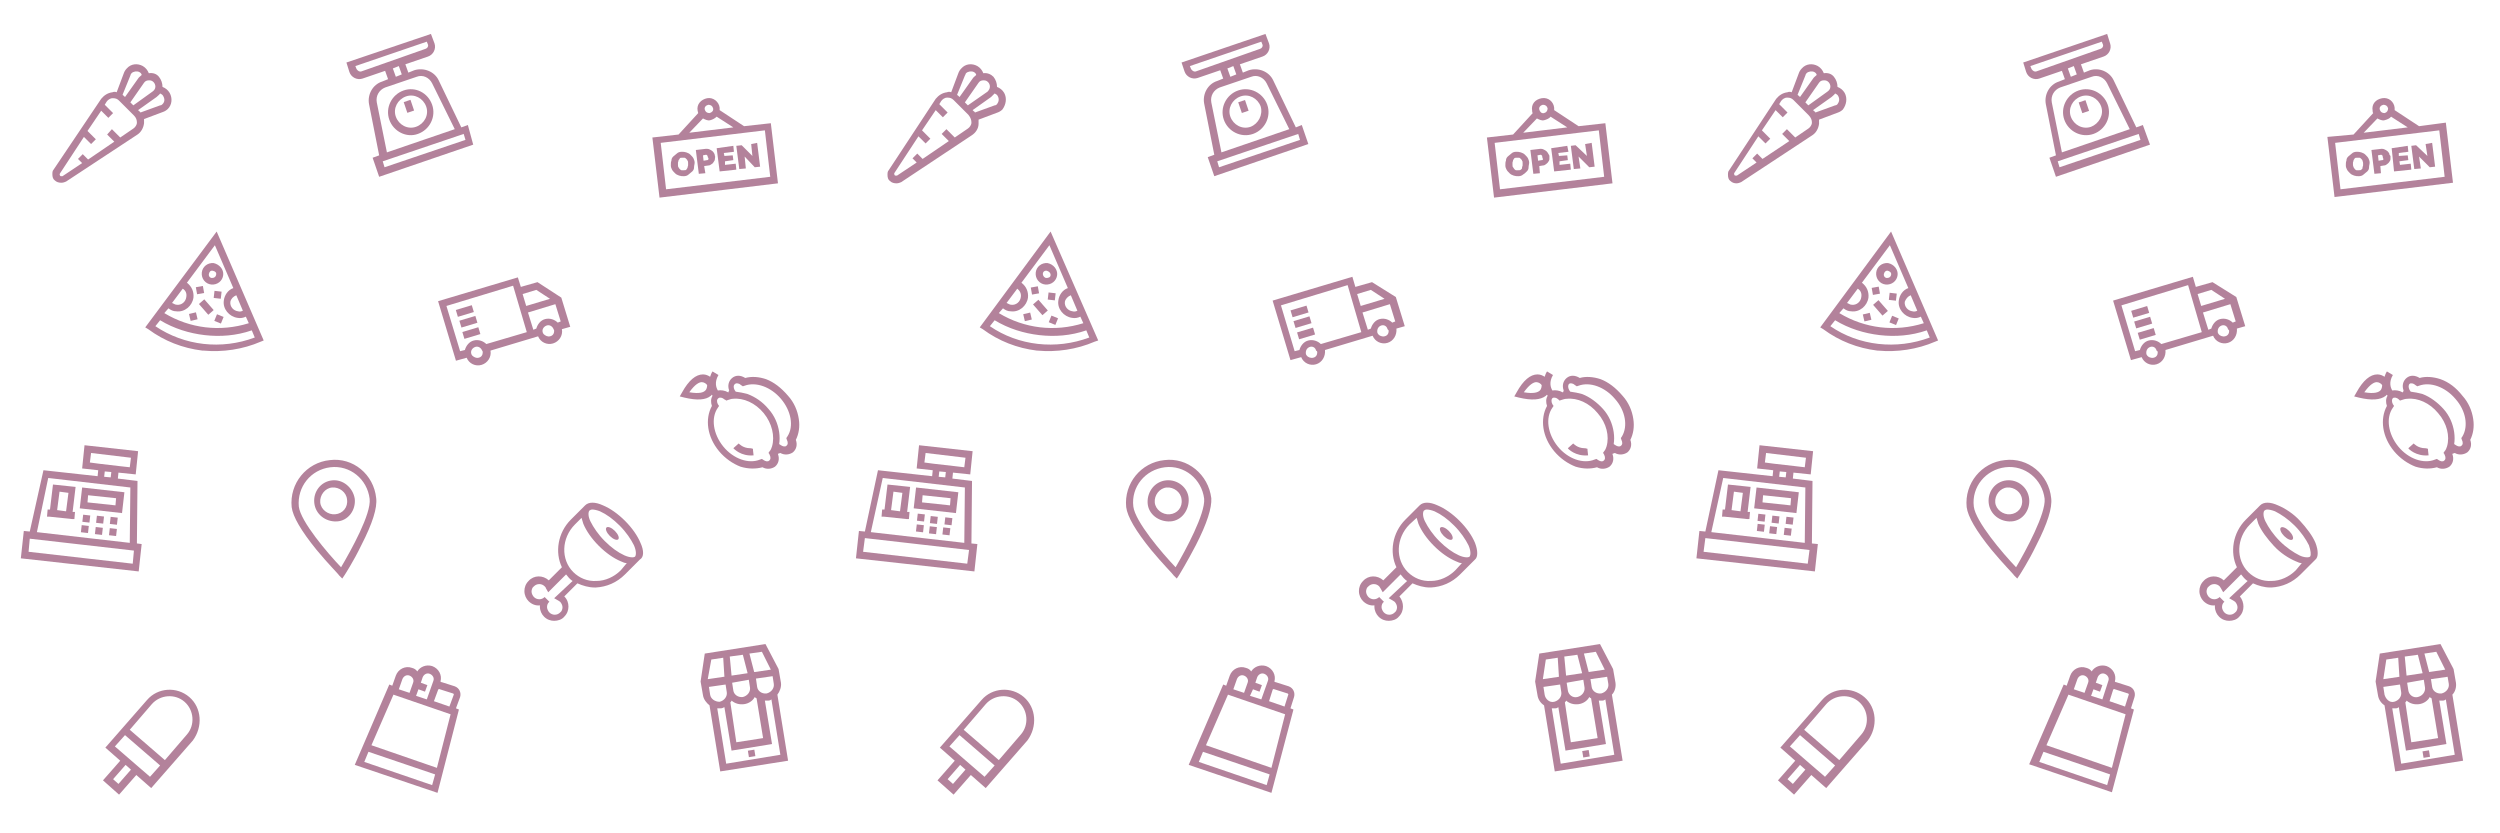 <?xml version="1.0" encoding="utf-8"?>
<!-- Generator: Adobe Illustrator 26.0.1, SVG Export Plug-In . SVG Version: 6.00 Build 0)  -->
<svg version="1.1" id="Layer_1" xmlns="http://www.w3.org/2000/svg" xmlns:xlink="http://www.w3.org/1999/xlink" x="0px" y="0px"
	 viewBox="0 0 420 140" style="enable-background:new 0 0 420 140;" xml:space="preserve">
<style type="text/css">
	.st0{fill:#B3829B;}
</style>
<g>
	<g>
		<path class="st0" d="M168.7,15.6c-0.3-0.5-0.7-0.8-1.2-1c0-0.6-0.2-1.2-0.6-1.7c-0.4-0.4-1-0.7-1.7-0.6c-0.2-0.5-0.5-0.9-1-1.2
			c-0.9-0.5-2-0.4-2.7,0.4c-0.2,0.2-0.4,0.5-0.5,0.8l-1.2,3.2c-0.2-0.1-0.5-0.1-0.7,0c-0.8,0.1-1.4,0.5-1.9,1.1l-7.9,12
			c-0.2,0.2-0.2,0.5-0.2,0.8c0,0.4,0.1,0.8,0.4,1c0.3,0.3,0.7,0.4,1.1,0.4c0.3,0,0.6-0.1,0.8-0.2l11.9-7.9c0.6-0.4,1.1-1.1,1.1-1.9
			c0-0.2,0-0.5,0-0.7l3.2-1.2c0.3-0.1,0.6-0.3,0.8-0.5C169,17.6,169.2,16.5,168.7,15.6z M162.1,12.7c0.1-0.1,0.1-0.3,0.2-0.4
			c0.3-0.3,0.9-0.4,1.3-0.2c0.2,0.1,0.4,0.3,0.4,0.5c-0.2,0.2-0.5,0.4-0.6,0.6l-2.2,3.1l-0.2-0.2c-0.1-0.1-0.2-0.1-0.2-0.2
			L162.1,12.7z M163.2,20.6c0,0.4-0.3,0.8-0.6,1l-2.2,1.5l-1.4-1.4l-0.8,0.8l1.2,1.2l-4.4,3l-0.9-0.9l-0.8,0.8l0.7,0.7l-3.3,2.2
			c-0.1,0-0.1,0-0.2,0c-0.1,0-0.2,0-0.2-0.1c-0.1-0.1-0.1-0.3,0-0.4l4-6.1l0,0l1.2,1.2l0.8-0.8l-1.4-1.4l0,0l2.3-3.4l1.2,1.2
			l0.8-0.8l-1.4-1.4l0.3-0.5c0.2-0.3,0.6-0.6,1-0.6c0.1,0,0.1,0,0.1,0c0.4,0,0.7,0.1,1,0.4l2.5,2.5
			C163.1,19.8,163.2,20.2,163.2,20.6z M162.6,17.7l-0.5-0.5l2.3-3.3c0.2-0.3,0.5-0.4,0.8-0.4h0.1c0.3,0,0.5,0.1,0.7,0.3
			s0.3,0.5,0.3,0.7v0.1c0,0.3-0.2,0.6-0.4,0.8L162.6,17.7z M167.5,17.5c-0.1,0.1-0.2,0.2-0.4,0.2l-3.3,1.2c-0.1-0.1-0.1-0.2-0.2-0.2
			l-0.2-0.2l3.1-2.2c0.2-0.2,0.4-0.4,0.6-0.6c0.2,0.1,0.4,0.2,0.5,0.4C167.9,16.6,167.8,17.1,167.5,17.5z"/>
	</g>
</g>
<g>
	<g>
		<g>
			<path class="st0" d="M195.6,77.3c-3.9,0.4-6.8,3.9-6.4,7.9c0.2,1.6,1.6,4,4.2,7.2c1.9,2.3,3.8,4.2,3.8,4.3l0.5,0.5l0.4-0.6
				c0,0,1.4-2.3,2.8-5c1.9-3.7,2.7-6.3,2.6-7.9C203,79.7,199.5,76.8,195.6,77.3z M197.5,95.3c-2.3-2.4-6.8-7.7-7.1-10.2
				c-0.4-3.3,2-6.2,5.3-6.6s6.2,2,6.6,5.3C202.5,86.3,199.2,92.4,197.5,95.3z"/>
		</g>
	</g>
	<g>
		<g>
			<path class="st0" d="M195.9,80.7c-1.9,0.2-3.2,1.9-3.1,3.8s1.9,3.2,3.8,3.1s3.2-1.9,3.1-3.8S197.8,80.5,195.9,80.7z M196.5,86.4
				c-1.2,0.1-2.4-0.8-2.5-2s0.8-2.4,2-2.5s2.4,0.8,2.5,2C198.7,85.2,197.8,86.3,196.5,86.4z"/>
		</g>
	</g>
</g>
<g>
	<g>
		<g>
			<path class="st0" d="M230.5,47.4l-2.8,0.8l-0.5-1.7l-13.4,4l3,10l1.8-0.5c0.4,1,1.5,1.5,2.5,1.2s1.6-1.3,1.5-2.4l8-2.4
				c0.4,1,1.5,1.5,2.5,1.2s1.6-1.3,1.5-2.4l1.4-0.4l-1.5-4.9L230.5,47.4z M228,49.4l2.3-0.7l2.3,1.5l-4,1.2L228,49.4z M221.3,59.2
				c0,0.4-0.2,0.8-0.7,0.9c-0.4,0.1-0.9-0.1-1.1-0.4c0-0.1-0.1-0.1-0.1-0.2c-0.1-0.5,0.1-1,0.6-1.2s1,0.1,1.1,0.6
				C221.3,59,221.3,59.1,221.3,59.2z M228.7,55.8l-6.8,2c-0.5-0.5-1.3-0.8-2.1-0.6s-1.3,0.9-1.5,1.6l-0.8,0.2l-2.3-7.7l11.2-3.4
				L228.7,55.8z M233.3,55.6c0,0.4-0.2,0.8-0.7,0.9c-0.4,0.1-0.9-0.1-1.1-0.4c0-0.1-0.1-0.1-0.1-0.2c-0.1-0.5,0.1-1,0.6-1.2
				s1,0.1,1.1,0.6C233.3,55.5,233.3,55.5,233.3,55.6z M234.4,54l-0.5,0.2c-0.5-0.5-1.3-0.8-2.1-0.6s-1.3,0.9-1.5,1.6l-0.5,0.2
				l-0.9-2.9l4.6-1.4L234.4,54z"/>
		</g>
	</g>
	<g>
		<g>
			
				<rect x="216.9" y="51.6" transform="matrix(0.958 -0.287 0.287 0.958 -5.791 64.965)" class="st0" width="2.8" height="1.2"/>
		</g>
	</g>
	<g>
		<g>
			
				<rect x="217.4" y="53.4" transform="matrix(0.958 -0.287 0.287 0.958 -6.288 65.185)" class="st0" width="2.8" height="1.2"/>
		</g>
	</g>
	<g>
		<g>
			
				<rect x="218" y="55.3" transform="matrix(0.958 -0.287 0.287 0.958 -6.808 65.437)" class="st0" width="2.8" height="1.2"/>
		</g>
	</g>
</g>
<g>
	<g>
		<g>
			<path class="st0" d="M163.2,91.3l0.1-10.5l-3.3-0.4l0.1-1l2.9,0.3l0.4-3.9l-9-1l-0.4,3.9l2.7,0.3l-0.1,1l-9.1-1l-2.2,10.3l-1-0.1
				l-0.5,4.6l19.9,2.2l0.5-4.6L163.2,91.3z M156.8,77.9l-1.5-0.2l0.2-1.6l6.7,0.8l-0.2,1.6l-1.7-0.2L156.8,77.9z M158.9,79.3
				l-0.1,0.9l-1.1-0.1l0.1-0.9L158.9,79.3z M148.3,80.3l13.8,1.6l-0.1,9.3l-15.7-1.8L148.3,80.3z M162.5,94.7l-17.5-2l0.3-2.3
				l17.5,2L162.5,94.7z"/>
		</g>
	</g>
	<g>
		<g>
			<path class="st0" d="M153.9,81.9l-0.4,3.5l7.1,0.8l0.4-3.5L153.9,81.9L153.9,81.9z M159.6,84.9l-4.7-0.5l0.1-1.2l4.7,0.5
				L159.6,84.9z"/>
		</g>
	</g>
	<g>
		<g>
			
				<rect x="154.1" y="86.4" transform="matrix(0.113 -0.994 0.994 0.113 50.753 230.892)" class="st0" width="1.2" height="1.2"/>
		</g>
	</g>
	<g>
		<g>
			
				<rect x="156.2" y="86.8" transform="matrix(0.113 -0.994 0.994 0.113 52.294 233.34)" class="st0" width="1.2" height="1.2"/>
		</g>
	</g>
	<g>
		<g>
			<rect x="158.6" y="87" transform="matrix(0.113 -0.994 0.994 0.113 54.27 235.922)" class="st0" width="1.2" height="1.2"/>
		</g>
	</g>
	<g>
		<g>
			
				<rect x="153.9" y="88.2" transform="matrix(0.113 -0.994 0.994 0.113 48.819 232.3)" class="st0" width="1.2" height="1.2"/>
		</g>
	</g>
	<g>
		<g>
			
				<rect x="156" y="88.5" transform="matrix(0.113 -0.994 0.994 0.113 50.469 234.672)" class="st0" width="1.2" height="1.2"/>
		</g>
	</g>
	<g>
		<g>
			
				<rect x="158.4" y="88.7" transform="matrix(0.113 -0.994 0.994 0.113 52.26 237.222)" class="st0" width="1.2" height="1.2"/>
		</g>
	</g>
	<g>
		<g>
			<path class="st0" d="M152.4,86l0.5-4.2l-3.8-0.4l-0.5,4.2h-0.4l-0.1,1.2h0.4l3.8,0.4h0.4l0.1-1.2H152.4z M151.2,85.9l-1.5-0.2
				l0.4-3.1l1.5,0.2L151.2,85.9z"/>
		</g>
	</g>
</g>
<g>
	<g>
		<g>
			<path class="st0" d="M268.9,63.7c-1.2-0.4-2.5-0.5-3.5-0.2c-0.8-0.5-1.6-0.5-2.2,0s-0.8,1.3-0.5,2.1c0,0.1-0.1,0.2-0.1,0.3h-0.1
				c-0.5-0.3-1.2-0.4-1.7-0.3c-0.3-0.5-0.6-1.4,0.1-2.6l-0.5-0.3l-0.5-0.3c-0.2,0.3-0.3,0.6-0.4,0.9l0,0c-0.3-0.2-0.7-0.4-1.2-0.4
				c-1.2,0-2.4,1-3.5,3l-0.4,0.7l0.8,0.2c2.1,0.5,3.6,0.4,4.5-0.3l0.1-0.1l0.1-0.1l0,0c0,0.1,0.1,0.1,0.1,0.2l0,0
				c-0.3,0.5-0.3,1.1-0.1,1.7c-1.2,2.2-0.8,5.2,1.2,7.6c1,1.2,2.3,2.1,3.6,2.6c1.3,0.4,2.5,0.4,3.6,0.1c0.7,0.4,1.5,0.3,2.1-0.1
				c0.6-0.5,0.8-1.3,0.5-2.1c0,0,0-0.1,0.1-0.1s0.2-0.1,0.3-0.1c0.7,0.4,1.5,0.3,2.1-0.1c0.6-0.5,0.8-1.3,0.5-2.1
				c0.5-1,0.7-2.2,0.5-3.5c-0.2-1.4-0.8-2.8-1.8-3.9C271.4,65.1,270.2,64.2,268.9,63.7z M258.7,65.6c-0.3,0.3-1,0.6-2.7,0.3
				c1-1.4,1.7-1.7,2.1-1.7s0.8,0.3,0.9,0.5C259,64.8,259,65.3,258.7,65.6z M269.9,75c-0.1,0.3-0.2,0.6-0.4,0.8l-0.2,0.3l0.1,0.1
				l0.1,0.2c0.2,0.4,0.2,0.8-0.1,1c-0.2,0.2-0.6,0.1-0.9-0.1l-0.3-0.2l-0.3,0.1c-1.9,0.8-4.5-0.1-6.2-2.2s-2.1-4.8-0.9-6.5l0.2-0.3
				l-0.2-0.3c-0.2-0.4-0.2-0.8,0-1s0.7-0.1,1,0.2l0.1,0.1l0.1,0.1l0.3-0.1c0.3-0.1,0.6-0.2,0.9-0.2c1.8-0.2,3.8,0.7,5.2,2.4
				C269.9,71.1,270.4,73.3,269.9,75z M272.5,73.3l-0.2,0.3l0.1,0.3c0.2,0.4,0.2,0.8-0.1,1c-0.2,0.2-0.6,0.1-0.9-0.1l-0.3-0.2l0,0
				c0.1-0.6,0.1-1.3,0-2c-0.2-1.4-0.8-2.8-1.8-3.9s-2.2-2-3.5-2.5c-0.7-0.2-1.3-0.3-2-0.4l0,0l-0.2-0.3c-0.2-0.4-0.2-0.8,0-1
				s0.7-0.1,1,0.2l0.3,0.2l0.3-0.1c1.9-0.7,4.4,0.2,6.1,2.2C273.1,69,273.5,71.6,272.5,73.3z"/>
		</g>
	</g>
	<g>
		<g>
			<path class="st0" d="M266.2,75.3c-1.2,0-1.9-0.8-1.9-0.8l-0.9,0.8c0,0.1,1.3,1.4,3.4,1.2l-0.1-0.9v-0.2
				C266.4,75.3,266.3,75.3,266.2,75.3z"/>
		</g>
	</g>
</g>
<g>
	<g>
		<g>
			<ellipse transform="matrix(0.707 -0.707 0.707 0.707 7.831 198.075)" class="st0" cx="243" cy="89.6" rx="0.6" ry="1.4"/>
		</g>
	</g>
	<g>
		<g>
			<path class="st0" d="M247.8,91.2c-0.5-1.2-1.4-2.5-2.6-3.7s-2.5-2.1-3.7-2.6c-1.3-0.6-2.4-0.6-3,0l0,0l-2.4,2.4
				c-2.2,2.2-2.7,5.5-1.5,8l-2.2,2.2c-1-0.9-2.5-0.9-3.4,0.1c-0.5,0.5-0.7,1.1-0.7,1.7c0,0.7,0.3,1.3,0.7,1.7
				c0.5,0.5,1.2,0.8,1.9,0.7c0,0.1,0,0.1,0,0.2c0,0.7,0.3,1.3,0.7,1.7c0.5,0.5,1.1,0.7,1.7,0.7s1.3-0.2,1.7-0.7
				c0.5-0.5,0.7-1.1,0.7-1.7s-0.2-1.2-0.6-1.7l2.2-2.2c0.9,0.4,1.9,0.7,2.9,0.7c0.1,0,0.2,0,0.2,0c1.8-0.1,3.5-0.8,4.9-2.2l2.4-2.4
				l0,0l0,0l0.1-0.1l0,0C248.3,93.6,248.3,92.5,247.8,91.2z M233.3,100.5l0.7,0.4c0.1,0.1,0.2,0.1,0.3,0.2c0.2,0.2,0.4,0.6,0.4,0.9
				s-0.1,0.7-0.4,0.9c-0.5,0.5-1.3,0.5-1.8,0c-0.2-0.2-0.4-0.6-0.4-0.9s0.1-0.7,0.4-0.9l-0.8-0.8c-0.5,0.5-1.3,0.5-1.8,0
				c-0.2-0.2-0.4-0.6-0.4-0.9s0.1-0.7,0.4-0.9c0.5-0.5,1.3-0.5,1.8,0c0.1,0.1,0.1,0.2,0.2,0.3l0.4,0.7l3-3c0.2,0.2,0.3,0.4,0.5,0.6
				l0,0c0.2,0.2,0.4,0.4,0.6,0.5L233.3,100.5z M244.5,95.8c-1.1,1.1-2.6,1.8-4.1,1.8c-1.5,0.1-2.9-0.5-3.9-1.5c-2.1-2.1-2-5.7,0.3-8
				L238,87c0.1,0.3,0.2,0.7,0.3,1c0.5,1.2,1.4,2.5,2.6,3.7s2.5,2.1,3.7,2.6c0.4,0.2,0.7,0.3,1,0.3L244.5,95.8z M246.9,93.5
				c-0.2,0.2-0.9,0.2-1.8-0.2c-1.1-0.5-2.2-1.3-3.3-2.4s-1.9-2.3-2.4-3.3c-0.4-0.8-0.4-1.5-0.2-1.8c0.1-0.1,0.3-0.2,0.5-0.2
				c0.3,0,0.8,0.1,1.3,0.3c1.1,0.5,2.2,1.3,3.3,2.4s1.9,2.3,2.4,3.3C247.1,92.5,247.1,93.2,246.9,93.5z"/>
		</g>
	</g>
</g>
<g>
	<g>
		<g>
			<path class="st0" d="M265.2,21.2l-4.1-2.7c0-0.1,0-0.3,0-0.4c-0.1-1-1-1.8-2.1-1.6s-1.8,1-1.6,2.1c0,0.1,0,0.3,0.1,0.4l-3.3,3.6
				l-4.4,0.5l1.2,10.1l19.9-2.4l-1.2-10.1L265.2,21.2z M259.2,17.6c0.4,0,0.7,0.2,0.8,0.6c0,0.4-0.2,0.7-0.6,0.8s-0.7-0.2-0.8-0.6
				C258.5,18,258.8,17.7,259.2,17.6z M258.2,19.9c0.4,0.2,0.8,0.4,1.2,0.3s0.9-0.3,1.1-0.6l2.8,1.8l-7.4,0.9L258.2,19.9z
				 M269.5,29.7L252,31.8l-0.9-7.8l17.5-2.1L269.5,29.7z"/>
		</g>
	</g>
	<g>
		<g>
			<path class="st0" d="M256.7,26.6c-0.1-0.2-0.3-0.4-0.5-0.6s-0.4-0.3-0.7-0.4s-0.5-0.1-0.8-0.1s-0.6,0.1-0.8,0.3s-0.4,0.3-0.6,0.5
				c-0.2,0.2-0.3,0.4-0.3,0.7c-0.1,0.2-0.1,0.5-0.1,0.8s0.1,0.5,0.2,0.7c0.1,0.2,0.3,0.4,0.5,0.6s0.4,0.3,0.7,0.4s0.5,0.1,0.8,0.1
				s0.6-0.1,0.8-0.3c0.2-0.1,0.4-0.3,0.6-0.5s0.3-0.4,0.3-0.7s0.1-0.5,0.1-0.8C256.9,27.1,256.8,26.8,256.7,26.6z M255.8,27.8
				c0,0.1-0.1,0.2-0.1,0.4s-0.1,0.2-0.2,0.3c-0.1,0.1-0.2,0.1-0.4,0.1s-0.3,0-0.4,0c-0.1,0-0.2-0.1-0.3-0.2s-0.1-0.2-0.2-0.3
				c-0.1-0.1-0.1-0.2-0.1-0.4c0-0.1,0-0.3,0-0.4s0.1-0.2,0.1-0.4c0.1-0.1,0.1-0.2,0.2-0.3c0.1-0.1,0.2-0.1,0.4-0.1
				c0.1,0,0.3,0,0.4,0c0.1,0,0.2,0.1,0.3,0.2s0.2,0.2,0.2,0.3c0.1,0.1,0.1,0.2,0.1,0.4C255.8,27.6,255.8,27.7,255.8,27.8z"/>
		</g>
	</g>
	<g>
		<g>
			<path class="st0" d="M260.1,25.8c-0.1-0.2-0.2-0.3-0.3-0.4c-0.1-0.1-0.3-0.2-0.5-0.3c-0.2-0.1-0.4-0.1-0.5-0.1l-1.7,0.2l0.5,4
				l1.1-0.1l-0.1-1.2l0.6-0.1c0.2,0,0.4-0.1,0.5-0.2s0.3-0.2,0.4-0.4c0.1-0.1,0.2-0.3,0.2-0.5s0-0.4,0-0.5
				C260.3,26.1,260.2,26,260.1,25.8z M259.2,26.8c0,0.1-0.1,0.1-0.2,0.1l-0.6,0.1l-0.1-0.9l0.5-0.1c0.1,0,0.1,0,0.2,0.1
				c0.1,0,0.1,0.2,0.1,0.3C259.2,26.6,259.2,26.7,259.2,26.8z"/>
		</g>
	</g>
	<g>
		<g>
			<polygon class="st0" points="262,27.7 262,27.1 263.4,26.9 263.3,26.1 261.9,26.2 261.8,25.7 263.5,25.5 263.3,24.5 260.6,24.9 
				261.1,28.8 263.9,28.5 263.8,27.5 			"/>
		</g>
	</g>
	<g>
		<g>
			<polygon class="st0" points="266.3,24.2 266.6,26.2 264.7,24.4 263.9,24.5 264.4,28.4 265.5,28.3 265.2,26.3 267,28.1 267.9,28 
				267.4,24 			"/>
		</g>
	</g>
</g>
<g>
	<g>
		<g>
			<path class="st0" d="M176.5,38.9L164.6,55l0.5,0.3c2.7,2,5.8,3.2,9.1,3.6c0.1,0,0.1,0,0.1,0c3.2,0.3,6.6-0.2,9.6-1.5l0.6-0.2
				L176.5,38.9z M179.9,49.6l1.1,2.6c-0.2,0.1-0.5,0.2-0.8,0.1c-0.8-0.1-1.4-0.8-1.3-1.6C179,50.2,179.4,49.8,179.9,49.6z
				 M170.9,48.5c0.4,0.3,0.7,0.8,0.6,1.4c-0.1,0.8-0.8,1.4-1.6,1.3c-0.3,0-0.5-0.2-0.8-0.3L170.9,48.5z M168.5,51.8
				c0.4,0.3,0.8,0.5,1.3,0.5c1.4,0.2,2.7-0.9,2.9-2.3c0.1-1-0.3-1.9-1.1-2.5l4.7-6.3l3.1,7.2c-0.9,0.3-1.5,1.2-1.6,2.1
				c-0.2,1.4,0.9,2.7,2.3,2.9c0.5,0.1,1,0,1.4-0.2l0.5,1.1c-4.8,1.5-9.9,0.9-14.2-1.7L168.5,51.8z M166.3,54.8l0.8-1
				c2.3,1.4,4.9,2.2,7.5,2.5s5.3,0.1,7.9-0.8l0.5,1.2C177.4,58.8,171.1,58.1,166.3,54.8z"/>
		</g>
	</g>
	<g>
		<g>
			<path class="st0" d="M176,44.2c-1-0.1-1.9,0.6-2,1.6s0.6,1.9,1.6,2s1.9-0.6,2-1.6C177.7,45.3,177,44.4,176,44.2z M175.8,46.7
				c-0.3,0-0.6-0.3-0.6-0.7s0.4-0.6,0.7-0.5s0.6,0.3,0.6,0.7S176.1,46.7,175.8,46.7z"/>
		</g>
	</g>
	<g>
		<g>
			
				<rect x="172.1" y="52.6" transform="matrix(0.973 -0.229 0.229 0.973 -7.598 41.017)" class="st0" width="1.2" height="1.2"/>
		</g>
	</g>
	<g>
		<g>
			
				<rect x="176" y="49.1" transform="matrix(0.115 -0.993 0.993 0.115 107.024 219.446)" class="st0" width="1.2" height="1.2"/>
		</g>
	</g>
	<g>
		<g>
			
				<rect x="173.2" y="48.1" transform="matrix(0.985 -0.175 0.175 0.985 -5.848 31.239)" class="st0" width="1.2" height="1.2"/>
		</g>
	</g>
	<g>
		<g>
			
				<rect x="176.3" y="53.1" transform="matrix(0.377 -0.926 0.926 0.377 60.555 197.368)" class="st0" width="1.2" height="1.2"/>
		</g>
	</g>
	<g>
		<g>
			
				<rect x="174.3" y="50.4" transform="matrix(0.753 -0.657 0.657 0.753 9.187 127.709)" class="st0" width="1.2" height="2.4"/>
		</g>
	</g>
</g>
<g>
	<g>
		<g>
			<path class="st0" d="M268.8,108.2l-10.2,1.6l-0.7,4.7l0.4,2.3c0.1,0.7,0.5,1.3,1.1,1.7l1.8,11.1l11.4-1.8l-1.8-11.1
				c0.5-0.5,0.7-1.3,0.6-2l-0.4-2.3L268.8,108.2z M268.1,109.5l1.5,3l-2.7,0.4l0,0l-0.8-3.1L268.1,109.5z M262.8,110.3l2.2-0.3
				l0.8,3.1l-2.7,0.4L262.8,110.3z M266,114.2l0.2,1.3c0.1,0.7-0.4,1.4-1.2,1.6s-1.5-0.4-1.6-1.1l-0.2-1.3L266,114.2z M262.9,118
				c0.1-0.1,0.2-0.2,0.2-0.3c0.6,0.5,1.3,0.7,2.1,0.6c0.8-0.1,1.5-0.6,1.8-1.2c0.1,0.1,0.2,0.2,0.3,0.2l1.1,6.7l-4.5,0.7L262.9,118z
				 M259.7,110.8l2-0.3l0.2,3.2l0,0l-2.7,0.4L259.7,110.8z M259.5,116.7l-0.2-1.3l2.8-0.4l0.2,1.3c0.1,0.7-0.4,1.4-1.2,1.6
				S259.6,117.4,259.5,116.7z M271.2,126.8l-9,1.5l-1.5-9.3l0,0c0.2,0,0.4,0,0.6,0s0.4-0.1,0.5-0.2l0,0l1.2,7.3l6.8-1.1l-1.2-7.3
				l0,0c0.2,0,0.4,0,0.6,0s0.4-0.1,0.5-0.2l0,0L271.2,126.8z M270.2,114.9c0.1,0.7-0.4,1.4-1.2,1.6c-0.8,0.1-1.5-0.4-1.6-1.1
				l-0.2-1.3l2.8-0.4L270.2,114.9z"/>
		</g>
	</g>
	<g>
		<g>
			
				<rect x="266" y="126" transform="matrix(0.987 -0.159 0.159 0.987 -16.764 44.106)" class="st0" width="1.1" height="1.1"/>
		</g>
	</g>
</g>
<g>
	<g>
		<path class="st0" d="M172,117.1c-2.1-1.8-5.3-1.6-7.1,0.5l-7,8l2.5,2.2l-2.9,3.3l2.7,2.4l2.9-3.3l2.5,2.2l7-8
			C174.3,122.1,174.1,118.9,172,117.1z M160.1,131.7L160.1,131.7l-0.9-0.8l2.1-2.4l0.9,0.8L160.1,131.7L160.1,131.7z M165.4,130.5
			l-5.9-5.1l1.7-1.9l5.9,5.1L165.4,130.5L165.4,130.5z M167.8,127.7l-5.9-5.1l3.7-4.3c1.4-1.6,3.9-1.8,5.5-0.4s1.8,3.9,0.4,5.5
			L167.8,127.7L167.8,127.7z"/>
	</g>
</g>
<g>
	<g>
		<g>
			<path class="st0" d="M217.7,21.4l-3.8-7.9c-0.7-1.5-2.5-2.2-4.1-1.7l-1,0.4l-0.5-1.4l3.8-1.3c0.9-0.3,1.4-1.3,1.1-2.2l-0.6-1.6
				l-14.1,4.8L199,12c0.3,0.9,1.3,1.4,2.2,1.1l3.8-1.3l0.5,1.4l-1,0.4c-1.6,0.5-2.5,2.2-2.2,3.8L204,26l-1.1,0.4l1.1,3.2l15.8-5.4
				l-1.1-3.2L217.7,21.4z M200.9,12c-0.3,0.1-0.6-0.1-0.8-0.4l-0.2-0.5l12-4.1l0.2,0.5c0.1,0.3-0.1,0.6-0.4,0.7L200.9,12z
				 M207.2,11.1l0.5,1.4l-1,0.4l-0.5-1.4L207.2,11.1z M203.5,17.2c-0.2-1.1,0.4-2.1,1.4-2.5l5.3-1.8c1-0.4,2.1,0.1,2.6,1.1l3.8,7.7
				l-11.4,3.9L203.5,17.2z M218.4,23.5l-13.6,4.6l-0.3-1l13.6-4.6L218.4,23.5z"/>
		</g>
	</g>
	<g>
		<g>
			<path class="st0" d="M208,15.2c-2,0.7-3.1,2.9-2.4,4.9s2.9,3.1,4.9,2.4s3.1-2.9,2.4-4.9S210,14.5,208,15.2z M210.1,21.3
				c-1.4,0.5-2.9-0.3-3.4-1.7c-0.5-1.4,0.3-2.9,1.7-3.4s2.9,0.3,3.4,1.7C212.2,19.3,211.4,20.8,210.1,21.3z"/>
		</g>
	</g>
	<g>
		<g>
			<rect x="208.3" y="16.9" transform="matrix(0.947 -0.321 0.321 0.947 5.336 68.045)" class="st0" width="1.2" height="1.9"/>
		</g>
	</g>
</g>
<g>
	<g>
		<path class="st0" d="M217.3,119.2l-0.5-0.2l0.6-1.9c0.2-0.7-0.1-1.5-0.9-1.8l-2.2-0.7c-0.1,0-0.1,0-0.2-0.1
			c0.3-1.1-0.3-2.2-1.4-2.6c-1-0.3-2,0.1-2.5,0.9c-0.2-0.3-0.5-0.5-0.9-0.6c-1.1-0.4-2.3,0.2-2.7,1.3l-0.6,1.7l-0.5-0.2l-5.8,13.5
			l13.9,4.7L217.3,119.2z M213.8,115.9c0-0.1,0.2-0.2,0.3-0.1l2.2,0.7c0.1,0,0.2,0.2,0.1,0.3l-0.6,1.9l-2.6-0.9L213.8,115.9
			L213.8,115.9z M210.5,115.8l1.1,0.4l0.4-1.1l-1.1-0.4l0.3-0.9c0.2-0.5,0.7-0.8,1.2-0.6c0.5,0.2,0.8,0.7,0.6,1.2l-1.1,3.1l-1.9-0.6
			L210.5,115.8L210.5,115.8z M207.8,114.1c0.2-0.5,0.7-0.8,1.2-0.6c0.5,0.2,0.8,0.7,0.6,1.2l-0.6,1.7l-1.8-0.6L207.8,114.1
			L207.8,114.1z M206.3,116.7l9.6,3.3l-2.3,9l-11-3.8L206.3,116.7z M201.4,128l0.7-1.7l11.2,3.8l-0.5,1.8L201.4,128z"/>
	</g>
</g>
<g>
	<g>
		<path class="st0" d="M309.9,15.6c-0.3-0.5-0.7-0.8-1.2-1c0-0.6-0.2-1.2-0.6-1.7s-1-0.7-1.7-0.6c-0.2-0.5-0.5-0.9-1-1.2
			c-0.9-0.5-2-0.4-2.7,0.4c-0.2,0.2-0.4,0.5-0.5,0.8l-1.2,3.2c-0.2-0.1-0.5-0.1-0.7,0c-0.8,0.1-1.4,0.5-1.9,1.1l-7.9,12
			c-0.2,0.2-0.2,0.5-0.2,0.8c0,0.4,0.1,0.8,0.4,1c0.3,0.3,0.7,0.4,1,0.4s0.6-0.1,0.8-0.2l12-7.9c0.6-0.4,1-1.1,1.1-1.9
			c0-0.2,0-0.5,0-0.7l3.2-1.2c0.3-0.1,0.6-0.3,0.8-0.5C310.2,17.6,310.4,16.5,309.9,15.6z M303.3,12.7c0-0.1,0.1-0.3,0.2-0.4
			c0.3-0.3,0.9-0.4,1.3-0.2c0.2,0.1,0.4,0.3,0.4,0.5c-0.2,0.2-0.5,0.4-0.6,0.6l-2.2,3.1l-0.2-0.2c-0.1-0.1-0.2-0.1-0.2-0.2
			L303.3,12.7z M304.4,20.6c0,0.4-0.3,0.8-0.6,1l-2.2,1.5l-1.4-1.4l-0.8,0.8l1.2,1.2l-4.5,3l-0.9-0.9l-0.8,0.8l0.7,0.7l-3.3,2.2
			c0,0-0.1,0-0.2,0s-0.2,0-0.2-0.1c-0.1-0.1-0.1-0.3,0-0.4l4-6.1l0,0l1.2,1.2l0.8-0.8l-1.4-1.4l0,0l2.3-3.4l1.2,1.2l0.8-0.8
			l-1.4-1.4l0.3-0.5c0.2-0.3,0.6-0.6,1-0.6h0.1c0.4,0,0.7,0.1,1,0.4l2.5,2.5C304.3,19.8,304.4,20.2,304.4,20.6z M303.8,17.7
			l-0.5-0.5l2.3-3.3c0.2-0.3,0.5-0.4,0.8-0.4h0.1c0.3,0,0.5,0.1,0.7,0.3s0.3,0.5,0.3,0.7v0.1c0,0.3-0.2,0.6-0.5,0.8L303.8,17.7z
			 M308.7,17.5c-0.1,0.1-0.2,0.2-0.4,0.2l-3.3,1.2c-0.1-0.1-0.1-0.2-0.2-0.2l-0.2-0.2l3.1-2.2c0.2-0.2,0.5-0.4,0.6-0.6
			c0.2,0.1,0.4,0.2,0.5,0.4C309.1,16.6,309,17.1,308.7,17.5z"/>
	</g>
</g>
<g>
	<g>
		<g>
			<path class="st0" d="M336.8,77.3c-3.9,0.4-6.8,3.9-6.4,7.9c0.2,1.6,1.6,4,4.2,7.2c1.9,2.3,3.8,4.2,3.8,4.3l0.5,0.5l0.4-0.6
				c0,0,1.5-2.3,2.8-5c1.9-3.7,2.7-6.3,2.5-7.9C344.2,79.7,340.7,76.8,336.8,77.3z M338.7,95.3c-2.3-2.4-6.8-7.7-7.1-10.2
				c-0.4-3.3,2-6.2,5.3-6.6s6.2,2,6.6,5.3C343.7,86.3,340.4,92.4,338.7,95.3z"/>
		</g>
	</g>
	<g>
		<g>
			<path class="st0" d="M337.1,80.7c-1.9,0.2-3.2,1.9-3,3.8s1.9,3.2,3.8,3.1s3.2-1.9,3-3.8C340.7,81.9,339,80.5,337.1,80.7z
				 M337.7,86.4c-1.2,0.1-2.4-0.8-2.5-2s0.8-2.4,2-2.5s2.4,0.8,2.5,2C339.9,85.2,339,86.3,337.7,86.4z"/>
		</g>
	</g>
</g>
<g>
	<g>
		<g>
			<path class="st0" d="M371.7,47.4l-2.8,0.8l-0.5-1.7l-13.4,4l3,10l1.8-0.5c0.4,1,1.5,1.5,2.5,1.2s1.6-1.3,1.5-2.4l8-2.4
				c0.4,1,1.5,1.5,2.5,1.2s1.6-1.3,1.5-2.4l1.4-0.4l-1.5-4.9L371.7,47.4z M369.2,49.4l2.3-0.7l2.3,1.5l-4,1.2L369.2,49.4z
				 M362.5,59.2c0,0.4-0.2,0.8-0.7,0.9c-0.4,0.1-0.9-0.1-1.1-0.4c0-0.1-0.1-0.1-0.1-0.2c-0.1-0.5,0.1-1,0.6-1.2s1,0.1,1.1,0.6
				C362.5,59,362.5,59.1,362.5,59.2z M369.9,55.8l-6.8,2c-0.5-0.5-1.3-0.8-2.1-0.6c-0.8,0.2-1.3,0.9-1.5,1.6l-0.8,0.2l-2.3-7.7
				l11.2-3.4L369.9,55.8z M374.5,55.6c0,0.4-0.2,0.8-0.7,0.9c-0.4,0.1-0.9-0.1-1.1-0.4c0-0.1-0.1-0.1-0.1-0.2
				c-0.1-0.5,0.1-1,0.6-1.2s1,0.1,1.1,0.6C374.5,55.5,374.5,55.5,374.5,55.6z M375.6,54l-0.5,0.2c-0.5-0.5-1.3-0.8-2.1-0.6
				c-0.8,0.2-1.3,0.9-1.5,1.6l-0.5,0.2l-0.9-2.9l4.6-1.4L375.6,54z"/>
		</g>
	</g>
	<g>
		<g>
			
				<rect x="358.1" y="51.6" transform="matrix(0.958 -0.287 0.287 0.958 0.17 105.56)" class="st0" width="2.8" height="1.2"/>
		</g>
	</g>
	<g>
		<g>
			
				<rect x="358.6" y="53.4" transform="matrix(0.958 -0.287 0.287 0.958 -0.326 105.78)" class="st0" width="2.8" height="1.2"/>
		</g>
	</g>
	<g>
		<g>
			
				<rect x="359.2" y="55.3" transform="matrix(0.958 -0.287 0.287 0.958 -0.847 106.032)" class="st0" width="2.8" height="1.2"/>
		</g>
	</g>
</g>
<g>
	<g>
		<g>
			<path class="st0" d="M304.4,91.3l0.1-10.5l-3.3-0.4l0.1-1l2.9,0.3l0.4-3.9l-9-1l-0.4,3.9l2.7,0.3l-0.1,1l-9.1-1l-2.2,10.3l-1-0.1
				l-0.5,4.6l19.9,2.2l0.5-4.6L304.4,91.3z M298,77.9l-1.5-0.2l0.2-1.6l6.7,0.8l-0.2,1.6l-1.7-0.2L298,77.9z M300.1,79.3l-0.1,0.9
				l-1.1-0.1l0.1-0.9L300.1,79.3z M289.5,80.3l13.8,1.6l-0.1,9.3l-15.7-1.8L289.5,80.3z M303.7,94.7l-17.5-2l0.3-2.3l17.5,2
				L303.7,94.7z"/>
		</g>
	</g>
	<g>
		<g>
			<path class="st0" d="M295.1,81.9l-0.4,3.5l7.1,0.8l0.4-3.5L295.1,81.9L295.1,81.9z M300.8,84.9l-4.7-0.5l0.1-1.2l4.7,0.5
				L300.8,84.9z"/>
		</g>
	</g>
	<g>
		<g>
			
				<rect x="295.2" y="86.4" transform="matrix(0.113 -0.994 0.994 0.113 176.026 371.171)" class="st0" width="1.2" height="1.2"/>
		</g>
	</g>
	<g>
		<g>
			
				<rect x="297.6" y="86.8" transform="matrix(0.113 -0.994 0.994 0.113 177.714 373.824)" class="st0" width="1.2" height="1.2"/>
		</g>
	</g>
	<g>
		<g>
			
				<rect x="299.9" y="87" transform="matrix(0.113 -0.994 0.994 0.113 179.619 376.278)" class="st0" width="1.2" height="1.2"/>
		</g>
	</g>
	<g>
		<g>
			
				<rect x="295.1" y="88.2" transform="matrix(0.113 -0.994 0.994 0.113 174.133 372.563)" class="st0" width="1.2" height="1.2"/>
		</g>
	</g>
	<g>
		<g>
			
				<rect x="297.2" y="88.5" transform="matrix(0.113 -0.994 0.994 0.113 175.674 375.012)" class="st0" width="1.2" height="1.2"/>
		</g>
	</g>
	<g>
		<g>
			
				<rect x="299.6" y="88.8" transform="matrix(0.113 -0.994 0.994 0.113 177.552 377.631)" class="st0" width="1.2" height="1.2"/>
		</g>
	</g>
	<g>
		<g>
			<path class="st0" d="M293.6,86l0.5-4.2l-3.8-0.4l-0.5,4.2h-0.4l-0.1,1.2h0.4l3.8,0.4h0.4L294,86H293.6z M292.4,85.9l-1.5-0.2
				l0.4-3.1l1.5,0.2L292.4,85.9z"/>
		</g>
	</g>
</g>
<g>
	<g>
		<g>
			<path class="st0" d="M410,63.7c-1.2-0.4-2.5-0.5-3.5-0.2c-0.8-0.5-1.6-0.5-2.2,0s-0.8,1.3-0.5,2.1c0,0.1-0.1,0.2-0.1,0.3h-0.1
				c-0.5-0.3-1.2-0.4-1.7-0.3c-0.3-0.5-0.6-1.4,0.1-2.6l-0.5-0.3l-0.5-0.3c-0.2,0.3-0.3,0.6-0.4,0.9l0,0c-0.3-0.2-0.7-0.4-1.2-0.4
				c-1.2,0-2.4,1-3.5,3l-0.4,0.7l0.8,0.2c2.1,0.5,3.6,0.4,4.5-0.3l0.1-0.1l0.1-0.1l0,0c0,0.1,0.1,0.1,0.1,0.2l0,0
				c-0.3,0.5-0.3,1.1-0.1,1.7c-1.2,2.2-0.8,5.2,1.2,7.6c1,1.2,2.3,2.1,3.6,2.6c1.3,0.4,2.5,0.4,3.6,0.1c0.7,0.4,1.5,0.3,2.1-0.1
				c0.6-0.5,0.8-1.3,0.5-2.1c0,0,0-0.1,0.1-0.1s0.2-0.1,0.3-0.1c0.7,0.4,1.5,0.3,2.1-0.1c0.6-0.5,0.8-1.3,0.5-2.1
				c0.5-1,0.7-2.2,0.5-3.5c-0.2-1.4-0.8-2.8-1.8-3.9C412.6,65.1,411.4,64.2,410,63.7z M399.9,65.6c-0.3,0.3-1,0.6-2.7,0.3
				c1-1.4,1.7-1.7,2.1-1.7s0.8,0.3,0.9,0.5C400.2,64.8,400.2,65.3,399.9,65.6z M411.1,75c-0.1,0.3-0.2,0.6-0.4,0.8l-0.2,0.3l0.1,0.1
				l0.1,0.2c0.2,0.4,0.2,0.8-0.1,1c-0.2,0.2-0.6,0.1-0.9-0.1l-0.3-0.2l-0.3,0.1c-1.9,0.8-4.5-0.1-6.2-2.2s-2.1-4.8-0.9-6.5l0.2-0.3
				l-0.2-0.3c-0.2-0.4-0.2-0.8,0-1s0.7-0.1,1,0.2l0.1,0.1l0.1,0.1l0.3-0.1c0.3-0.1,0.6-0.2,0.9-0.2c1.8-0.2,3.8,0.7,5.2,2.4
				C411.1,71.1,411.6,73.3,411.1,75z M413.7,73.3l-0.2,0.3l0.1,0.3c0.2,0.4,0.2,0.8-0.1,1c-0.2,0.2-0.6,0.1-0.9-0.1l-0.3-0.2l0,0
				c0.1-0.6,0.1-1.3,0-2c-0.2-1.4-0.8-2.8-1.8-3.9s-2.2-2-3.5-2.5c-0.7-0.2-1.3-0.3-2-0.4l0,0l-0.2-0.3c-0.2-0.4-0.2-0.8,0-1
				s0.7-0.1,1,0.2l0.3,0.2l0.3-0.1c1.9-0.7,4.4,0.2,6.1,2.2C414.3,69,414.7,71.6,413.7,73.3z"/>
		</g>
	</g>
	<g>
		<g>
			<path class="st0" d="M407.4,75.3c-1.2,0-1.9-0.8-1.9-0.8l-0.9,0.8c0,0.1,1.3,1.4,3.4,1.2l-0.1-0.9v-0.2
				C407.6,75.3,407.5,75.3,407.4,75.3z"/>
		</g>
	</g>
</g>
<g>
	<g>
		<g>
			
				<ellipse transform="matrix(0.707 -0.707 0.707 0.707 49.187 297.917)" class="st0" cx="384.2" cy="89.6" rx="0.6" ry="1.4"/>
		</g>
	</g>
	<g>
		<g>
			<path class="st0" d="M389,91.2c-0.5-1.2-1.5-2.5-2.6-3.7s-2.5-2.1-3.7-2.6c-1.3-0.6-2.4-0.6-3,0l0,0l-2.4,2.4
				c-2.2,2.2-2.7,5.5-1.5,8l-2.2,2.2c-1-0.9-2.5-0.9-3.4,0.1c-0.5,0.5-0.7,1.1-0.7,1.7c0,0.7,0.3,1.3,0.7,1.7
				c0.5,0.5,1.2,0.8,1.9,0.7c0,0.1,0,0.1,0,0.2c0,0.7,0.3,1.3,0.7,1.7c0.5,0.5,1.1,0.7,1.7,0.7s1.3-0.2,1.7-0.7
				c0.5-0.5,0.7-1.1,0.7-1.7s-0.2-1.2-0.6-1.7l2.2-2.2c0.9,0.4,1.9,0.7,2.9,0.7c0.1,0,0.2,0,0.2,0c1.8-0.1,3.5-0.8,4.9-2.2l2.4-2.4
				l0,0l0,0L389,94l0,0C389.5,93.6,389.5,92.5,389,91.2z M374.5,100.5l0.7,0.4c0.1,0.1,0.2,0.1,0.3,0.2c0.2,0.2,0.4,0.6,0.4,0.9
				s-0.1,0.7-0.4,0.9c-0.5,0.5-1.3,0.5-1.8,0c-0.2-0.2-0.4-0.6-0.4-0.9s0.1-0.7,0.4-0.9l-0.8-0.8c-0.5,0.5-1.3,0.5-1.8,0
				c-0.2-0.2-0.4-0.6-0.4-0.9s0.1-0.7,0.4-0.9c0.5-0.5,1.3-0.5,1.8,0c0.1,0.1,0.1,0.2,0.2,0.3l0.4,0.7l3-3c0.2,0.2,0.3,0.4,0.5,0.6
				l0,0c0.2,0.2,0.4,0.4,0.6,0.5L374.5,100.5z M385.7,95.8c-1.1,1.1-2.6,1.8-4.1,1.8c-1.5,0.1-2.9-0.5-3.9-1.5c-2.1-2.1-2-5.7,0.3-8
				l1.1-1.1c0.1,0.3,0.2,0.7,0.3,1c0.5,1.2,1.5,2.5,2.6,3.7s2.5,2.1,3.7,2.6c0.4,0.2,0.7,0.3,1,0.3L385.7,95.8z M388.1,93.5
				c-0.2,0.2-1,0.2-1.8-0.2c-1-0.5-2.2-1.3-3.3-2.4c-1.1-1.1-1.9-2.3-2.4-3.3c-0.4-0.8-0.4-1.5-0.2-1.8c0.1-0.1,0.3-0.2,0.5-0.2
				c0.3,0,0.8,0.1,1.3,0.3c1,0.5,2.2,1.3,3.3,2.4c1.1,1.1,1.9,2.3,2.4,3.3C388.2,92.5,388.3,93.2,388.1,93.5z"/>
		</g>
	</g>
</g>
<g>
	<g>
		<g>
			<path class="st0" d="M406.4,21.2l-4.1-2.7c0-0.1,0-0.3,0-0.4c-0.1-1-1-1.8-2.1-1.6s-1.8,1-1.6,2.1c0,0.1,0,0.3,0.1,0.4l-3.3,3.6
				L391,23l1.2,10.1l19.9-2.4l-1.2-10.1L406.4,21.2z M400.4,17.6c0.4,0,0.7,0.2,0.8,0.6c0,0.4-0.2,0.7-0.6,0.8
				c-0.4,0-0.7-0.2-0.8-0.6S400,17.7,400.4,17.6z M399.4,19.9c0.4,0.2,0.8,0.4,1.2,0.3s0.9-0.3,1.1-0.6l2.8,1.8l-7.4,0.9L399.4,19.9
				z M410.7,29.7l-17.5,2.1l-0.9-7.8l17.5-2.1L410.7,29.7z"/>
		</g>
	</g>
	<g>
		<g>
			<path class="st0" d="M397.9,26.6c-0.1-0.2-0.3-0.4-0.5-0.6s-0.4-0.3-0.7-0.4c-0.3-0.1-0.5-0.1-0.8-0.1s-0.6,0.1-0.8,0.3
				s-0.4,0.3-0.6,0.5s-0.3,0.4-0.3,0.7c-0.1,0.2-0.1,0.5-0.1,0.8s0.1,0.5,0.2,0.7s0.3,0.4,0.5,0.6s0.4,0.3,0.7,0.4
				c0.3,0.1,0.5,0.1,0.8,0.1s0.6-0.1,0.8-0.3s0.4-0.3,0.6-0.5s0.3-0.4,0.3-0.7s0.1-0.5,0.1-0.8C398.1,27.1,398,26.8,397.9,26.6z
				 M397,27.8c0,0.1-0.1,0.2-0.1,0.4s-0.1,0.2-0.2,0.3c-0.1,0.1-0.2,0.1-0.4,0.1c-0.2,0-0.3,0-0.4,0s-0.2-0.1-0.3-0.2
				s-0.1-0.2-0.2-0.3c0-0.1-0.1-0.2-0.1-0.4c0-0.1,0-0.3,0-0.4s0.1-0.2,0.1-0.4c0.1-0.1,0.1-0.2,0.2-0.3c0.1-0.1,0.2-0.1,0.4-0.1
				c0.1,0,0.3,0,0.4,0s0.2,0.1,0.3,0.2c0.1,0.1,0.2,0.2,0.2,0.3c0,0.1,0.1,0.2,0.1,0.4C397,27.6,397,27.7,397,27.8z"/>
		</g>
	</g>
	<g>
		<g>
			<path class="st0" d="M401.4,25.8c-0.1-0.2-0.2-0.3-0.3-0.4c-0.1-0.1-0.3-0.2-0.5-0.3c-0.2-0.1-0.4-0.1-0.5-0.1l-1.7,0.2l0.5,4
				l1.1-0.1l-0.1-1.2l0.6-0.1c0.2,0,0.4-0.1,0.5-0.2s0.3-0.2,0.4-0.4c0.1-0.1,0.2-0.3,0.2-0.5s0-0.4,0-0.5
				C401.5,26.1,401.4,26,401.4,25.8z M400.4,26.8c0,0.1-0.1,0.1-0.2,0.1l-0.6,0.1l-0.1-0.9L400,26c0.1,0,0.1,0,0.2,0.1
				c0.1,0,0.1,0.2,0.1,0.3C400.4,26.6,400.4,26.7,400.4,26.8z"/>
		</g>
	</g>
	<g>
		<g>
			<polygon class="st0" points="403.2,27.7 403.1,27.1 404.6,26.9 404.5,26.1 403,26.2 403,25.7 404.6,25.5 404.5,24.5 401.8,24.9 
				402.2,28.8 405.1,28.5 405,27.5 			"/>
		</g>
	</g>
	<g>
		<g>
			<polygon class="st0" points="407.5,24.2 407.8,26.2 405.9,24.4 405.1,24.5 405.6,28.4 406.7,28.3 406.4,26.3 408.2,28.1 
				409.1,28 408.6,24 			"/>
		</g>
	</g>
</g>
<g>
	<g>
		<g>
			<path class="st0" d="M317.7,38.9L305.8,55l0.5,0.3c2.7,2,5.8,3.2,9.1,3.6h0.1c3.2,0.3,6.6-0.2,9.6-1.5l0.5-0.2L317.7,38.9z
				 M321,49.6l1.1,2.6c-0.2,0.1-0.5,0.2-0.8,0.1c-0.8-0.1-1.4-0.8-1.3-1.6C320.2,50.2,320.5,49.8,321,49.6z M312.1,48.5
				c0.5,0.3,0.7,0.8,0.6,1.4c-0.1,0.8-0.8,1.4-1.6,1.3c-0.3,0-0.5-0.2-0.8-0.3L312.1,48.5z M309.7,51.8c0.4,0.3,0.8,0.5,1.3,0.5
				c1.4,0.2,2.7-0.9,2.9-2.3c0.1-1-0.3-1.9-1.1-2.5l4.7-6.3l3.1,7.2c-0.9,0.3-1.5,1.2-1.6,2.1c-0.2,1.4,0.9,2.7,2.3,2.9
				c0.5,0.1,1,0,1.4-0.2l0.5,1.1c-4.8,1.5-9.9,0.9-14.2-1.7L309.7,51.8z M307.5,54.8l0.8-1c2.3,1.4,4.9,2.2,7.5,2.5s5.3,0.1,7.9-0.8
				l0.5,1.2C318.6,58.8,312.3,58.1,307.5,54.8z"/>
		</g>
	</g>
	<g>
		<g>
			<path class="st0" d="M317.2,44.2c-1-0.1-1.9,0.6-2,1.6s0.6,1.9,1.6,2s1.9-0.6,2-1.6C318.9,45.3,318.2,44.4,317.2,44.2z M317,46.7
				c-0.3,0-0.6-0.3-0.5-0.7s0.4-0.6,0.7-0.5s0.6,0.3,0.5,0.7S317.3,46.7,317,46.7z"/>
		</g>
	</g>
	<g>
		<g>
			
				<rect x="313.2" y="52.6" transform="matrix(0.973 -0.229 0.229 0.973 -3.838 73.372)" class="st0" width="1.2" height="1.2"/>
		</g>
	</g>
	<g>
		<g>
			
				<rect x="317.2" y="49.1" transform="matrix(0.115 -0.993 0.993 0.115 232.091 359.71)" class="st0" width="1.2" height="1.2"/>
		</g>
	</g>
	<g>
		<g>
			
				<rect x="314.4" y="48.1" transform="matrix(0.985 -0.175 0.175 0.985 -3.659 56.006)" class="st0" width="1.2" height="1.2"/>
		</g>
	</g>
	<g>
		<g>
			
				<rect x="317.5" y="53.1" transform="matrix(0.377 -0.926 0.926 0.377 148.556 328.146)" class="st0" width="1.2" height="1.2"/>
		</g>
	</g>
	<g>
		<g>
			
				<rect x="315.5" y="50.4" transform="matrix(0.753 -0.657 0.657 0.753 43.997 220.547)" class="st0" width="1.2" height="2.4"/>
		</g>
	</g>
</g>
<g>
	<g>
		<g>
			<path class="st0" d="M410,108.2l-10.2,1.6l-0.7,4.7l0.4,2.3c0.1,0.7,0.5,1.3,1.1,1.7l1.8,11.1l11.4-1.8l-1.8-11.1
				c0.5-0.5,0.7-1.3,0.6-2l-0.4-2.3L410,108.2z M409.3,109.5l1.5,3l-2.7,0.4l0,0l-0.8-3.1L409.3,109.5z M404,110.3l2.2-0.3l0.8,3.1
				l-2.7,0.4L404,110.3z M407.2,114.2l0.2,1.3c0.1,0.7-0.4,1.4-1.2,1.6s-1.5-0.4-1.6-1.1l-0.2-1.3L407.2,114.2z M404.1,118
				c0.1-0.1,0.2-0.2,0.2-0.3c0.6,0.5,1.3,0.7,2.1,0.6c0.8-0.1,1.5-0.6,1.8-1.2c0.1,0.1,0.2,0.2,0.3,0.2l1.1,6.7l-4.5,0.7L404.1,118z
				 M400.9,110.8l2-0.3l0.2,3.2l0,0l-2.7,0.4L400.9,110.8z M400.6,116.7l-0.2-1.3l2.8-0.4l0.2,1.3c0.1,0.7-0.4,1.4-1.2,1.6
				S400.8,117.4,400.6,116.7z M412.4,126.8l-9,1.5l-1.5-9.3l0,0c0.2,0,0.4,0,0.6,0s0.4-0.1,0.5-0.2l0,0l1.2,7.3l6.8-1.1l-1.2-7.3
				l0,0c0.2,0,0.4,0,0.6,0s0.4-0.1,0.5-0.2l0,0L412.4,126.8z M411.4,114.9c0.1,0.7-0.4,1.4-1.2,1.6c-0.8,0.1-1.5-0.4-1.6-1.1
				l-0.2-1.3l2.8-0.4L411.4,114.9z"/>
		</g>
	</g>
	<g>
		<g>
			
				<rect x="407.2" y="126" transform="matrix(0.987 -0.159 0.159 0.987 -14.959 66.613)" class="st0" width="1.1" height="1.1"/>
		</g>
	</g>
</g>
<g>
	<g>
		<path class="st0" d="M313.2,117.1c-2.1-1.8-5.3-1.6-7.1,0.5l-7,8l2.5,2.2l-2.9,3.3l2.7,2.4l2.9-3.3l2.5,2.2l7-8
			C315.5,122.1,315.3,118.9,313.2,117.1z M301.2,131.7L301.2,131.7l-0.9-0.8l2.1-2.4l0.9,0.8L301.2,131.7L301.2,131.7z M306.6,130.5
			l-5.9-5.1l1.7-1.9l5.9,5.1L306.6,130.5L306.6,130.5z M309,127.7l-5.9-5.1l3.7-4.3c1.4-1.6,3.9-1.8,5.5-0.4s1.8,3.9,0.4,5.5
			L309,127.7L309,127.7z"/>
	</g>
</g>
<g>
	<g>
		<g>
			<path class="st0" d="M358.9,21.4l-3.8-7.9c-0.7-1.5-2.5-2.2-4-1.7l-1,0.4l-0.5-1.4l3.8-1.3c0.9-0.3,1.4-1.3,1.1-2.2L354,5.7
				l-14.1,4.8l0.5,1.6c0.3,0.9,1.3,1.4,2.2,1.1l3.8-1.3l0.5,1.4l-1,0.4c-1.6,0.5-2.5,2.2-2.2,3.8l1.7,8.6l-1.1,0.4l1.1,3.2l15.8-5.4
				L360,21L358.9,21.4z M342.1,12c-0.3,0.1-0.6-0.1-0.8-0.4l-0.2-0.5l12-4.1l0.2,0.5c0.1,0.3-0.1,0.6-0.4,0.7L342.1,12z M348.4,11.1
				l0.5,1.4l-1,0.4l-0.5-1.4L348.4,11.1z M344.7,17.2c-0.2-1.1,0.4-2.1,1.4-2.5l5.3-1.8c1-0.4,2.1,0.1,2.6,1.1l3.8,7.7l-11.4,3.9
				L344.7,17.2z M359.6,23.5L346,28.1l-0.3-1l13.6-4.6L359.6,23.5z"/>
		</g>
	</g>
	<g>
		<g>
			<path class="st0" d="M349.2,15.2c-2,0.7-3.1,2.9-2.4,4.9s2.9,3.1,4.9,2.4s3.1-2.9,2.4-4.9S351.2,14.5,349.2,15.2z M351.3,21.3
				c-1.4,0.5-2.9-0.3-3.4-1.7c-0.5-1.4,0.3-2.9,1.7-3.4c1.4-0.5,2.9,0.3,3.4,1.7S352.6,20.8,351.3,21.3z"/>
		</g>
	</g>
	<g>
		<g>
			<rect x="349.5" y="16.9" transform="matrix(0.947 -0.321 0.321 0.947 12.818 113.398)" class="st0" width="1.2" height="1.9"/>
		</g>
	</g>
</g>
<g>
	<g>
		<path class="st0" d="M358.5,119.2L358,119l0.6-1.9c0.2-0.7-0.1-1.5-0.9-1.8l-2.2-0.7c-0.1,0-0.1,0-0.2-0.1
			c0.3-1.1-0.3-2.2-1.4-2.6c-1-0.3-2,0.1-2.5,0.9c-0.2-0.3-0.5-0.5-0.9-0.6c-1.1-0.4-2.3,0.2-2.7,1.3l-0.6,1.7l-0.5-0.2l-5.8,13.4
			l13.9,4.7L358.5,119.2z M355,115.9c0-0.1,0.2-0.2,0.3-0.1l2.2,0.7c0.1,0,0.2,0.2,0.1,0.3l-0.6,1.9l-2.6-0.9L355,115.9L355,115.9z
			 M351.7,115.8l1.1,0.4l0.4-1.1l-1.1-0.4l0.3-0.9c0.2-0.5,0.7-0.8,1.2-0.6c0.5,0.2,0.8,0.7,0.6,1.2l-1,3.1l-1.9-0.6L351.7,115.8
			L351.7,115.8z M349,114.1c0.2-0.5,0.7-0.8,1.2-0.6s0.8,0.7,0.6,1.2l-0.6,1.7l-1.8-0.6L349,114.1L349,114.1z M347.5,116.7l9.6,3.3
			l-2.3,9l-11-3.8L347.5,116.7z M342.6,128l0.7-1.7l11.2,3.8l-0.5,1.8L342.6,128z"/>
	</g>
</g>
<g>
	<g>
		<path class="st0" d="M28.5,15.6c-0.3-0.5-0.7-0.8-1.2-1c0-0.6-0.2-1.2-0.6-1.7s-1-0.7-1.7-0.6c-0.2-0.5-0.5-0.9-1-1.2
			c-0.9-0.5-2-0.4-2.7,0.4c-0.2,0.2-0.4,0.5-0.5,0.8l-1.2,3.2c-0.2-0.1-0.5-0.1-0.7,0c-0.8,0.1-1.4,0.5-1.9,1.1L9,28.5
			c-0.2,0.2-0.2,0.5-0.2,0.8c0,0.4,0.1,0.8,0.4,1c0.3,0.3,0.7,0.4,1.1,0.4c0.3,0,0.6-0.1,0.8-0.2l12-7.9c0.6-0.4,1-1.1,1.1-1.9
			c0-0.2,0-0.5,0-0.7l3.2-1.2c0.3-0.1,0.6-0.3,0.8-0.5C28.9,17.6,29,16.5,28.5,15.6z M21.9,12.7c0-0.1,0.1-0.3,0.2-0.4
			c0.3-0.3,0.9-0.4,1.3-0.2c0.2,0.1,0.4,0.3,0.4,0.5c-0.2,0.2-0.5,0.4-0.6,0.6L21,16.3l-0.2-0.2c-0.1-0.1-0.2-0.1-0.2-0.2L21.9,12.7
			z M23,20.6c0,0.4-0.3,0.8-0.6,1l-2.2,1.5l-1.4-1.4L18,22.6l1.2,1.2l-4.4,3l-0.9-0.9l-0.8,0.8l0.7,0.7l-3.3,2.2c-0.1,0-0.1,0-0.2,0
			c-0.1,0-0.2,0-0.2-0.1c-0.1-0.1-0.1-0.3,0-0.4l4-6.1l0,0l1.2,1.2l0.8-0.8L14.7,22l0,0l2.3-3.4l1.2,1.2L19,19l-1.4-1.4l0.3-0.5
			c0.2-0.3,0.6-0.6,1-0.6H19c0.4,0,0.7,0.1,1,0.4l2.5,2.5C22.9,19.8,23,20.2,23,20.6z M22.4,17.7l-0.5-0.5l2.3-3.3
			c0.2-0.3,0.5-0.4,0.8-0.4h0.1c0.3,0,0.5,0.1,0.7,0.3s0.3,0.5,0.3,0.7v0.1c0,0.3-0.2,0.6-0.5,0.8L22.4,17.7z M27.3,17.5
			c-0.1,0.1-0.2,0.2-0.4,0.2l-3.3,1.2c-0.1-0.1-0.1-0.2-0.2-0.2l-0.2-0.2l3.1-2.2c0.2-0.2,0.5-0.4,0.6-0.6c0.2,0.1,0.4,0.2,0.5,0.4
			C27.7,16.6,27.7,17.1,27.3,17.5z"/>
	</g>
</g>
<g>
	<g>
		<g>
			<path class="st0" d="M55.4,77.3c-3.9,0.4-6.8,3.9-6.4,7.9c0.2,1.6,1.6,4,4.2,7.2c1.9,2.3,3.8,4.2,3.8,4.3l0.5,0.5l0.4-0.6
				c0,0,1.5-2.3,2.8-5c1.9-3.7,2.7-6.3,2.5-7.9C62.8,79.7,59.3,76.8,55.4,77.3z M57.3,95.3c-2.3-2.4-6.8-7.7-7.1-10.2
				c-0.3-3.3,2-6.2,5.3-6.6s6.2,2,6.6,5.3C62.4,86.3,59,92.4,57.3,95.3z"/>
		</g>
	</g>
	<g>
		<g>
			<path class="st0" d="M55.8,80.7c-1.9,0.2-3.2,1.9-3,3.8s1.9,3.2,3.8,3.1s3.2-1.9,3-3.8C59.3,81.9,57.6,80.5,55.8,80.7z
				 M56.3,86.4c-1.2,0.1-2.4-0.8-2.5-2s0.8-2.4,2-2.5s2.4,0.8,2.5,2C58.5,85.2,57.6,86.3,56.3,86.4z"/>
		</g>
	</g>
</g>
<g>
	<g>
		<g>
			<path class="st0" d="M90.3,47.4l-2.8,0.8L87,46.6l-13.4,4l3,10l1.8-0.5c0.4,1,1.5,1.5,2.5,1.2s1.7-1.3,1.5-2.4l8-2.4
				c0.4,1,1.5,1.5,2.5,1.2s1.7-1.3,1.5-2.4l1.4-0.4L94.3,50L90.3,47.4z M87.8,49.4l2.3-0.7l2.3,1.5l-4,1.2L87.8,49.4z M81.1,59.2
				c0,0.4-0.2,0.8-0.7,0.9c-0.4,0.1-0.8-0.1-1.1-0.4c0-0.1-0.1-0.1-0.1-0.2c-0.2-0.5,0.1-1,0.6-1.2s1,0.1,1.2,0.6
				C81.1,59,81.1,59.1,81.1,59.2z M88.5,55.8l-6.8,2c-0.5-0.5-1.3-0.8-2.1-0.6c-0.8,0.2-1.3,0.9-1.5,1.6L77.3,59L75,51.4L86.2,48
				L88.5,55.8z M93.1,55.6c0,0.4-0.2,0.8-0.7,0.9c-0.4,0.1-0.8-0.1-1.1-0.4c0-0.1-0.1-0.1-0.1-0.2c-0.2-0.5,0.1-1,0.6-1.2
				s1,0.1,1.2,0.6C93.1,55.5,93.1,55.5,93.1,55.6z M94.2,54l-0.5,0.2c-0.5-0.5-1.3-0.8-2.1-0.6s-1.3,0.9-1.5,1.6l-0.5,0.2l-0.9-2.9
				l4.6-1.4L94.2,54z"/>
		</g>
	</g>
	<g>
		<g>
			
				<rect x="76.7" y="51.6" transform="matrix(0.958 -0.287 0.287 0.958 -11.71 24.657)" class="st0" width="2.8" height="1.2"/>
		</g>
	</g>
	<g>
		<g>
			
				<rect x="77.3" y="53.4" transform="matrix(0.958 -0.287 0.287 0.958 -12.203 24.906)" class="st0" width="2.8" height="1.2"/>
		</g>
	</g>
	<g>
		<g>
			
				<rect x="77.8" y="55.3" transform="matrix(0.958 -0.287 0.287 0.958 -12.727 25.13)" class="st0" width="2.8" height="1.2"/>
		</g>
	</g>
</g>
<g>
	<g>
		<g>
			<path class="st0" d="M23,91.3l0.1-10.5l-3.3-0.4l0.1-1l2.9,0.3l0.4-3.9l-9-1l-0.4,3.9l2.7,0.3l-0.1,1l-9.1-1L5,89.3l-1-0.1
				l-0.5,4.6L23.3,96l0.5-4.6L23,91.3z M16.6,77.9l-1.5-0.2l0.2-1.6l6.7,0.8l-0.2,1.6L20,78.3L16.6,77.9z M18.7,79.3l-0.1,0.9
				l-1.1-0.1l0.1-0.9L18.7,79.3z M8.1,80.3l13.8,1.6l-0.1,9.3L6.2,89.4L8.1,80.3z M22.3,94.7l-17.5-2L5,90.5l17.5,2L22.3,94.7z"/>
		</g>
	</g>
	<g>
		<g>
			<path class="st0" d="M13.8,81.9l-0.4,3.5l7.1,0.8l0.4-3.5L13.8,81.9L13.8,81.9z M19.4,84.9l-4.7-0.5l0.1-1.2l4.7,0.5L19.4,84.9z"
				/>
		</g>
	</g>
	<g>
		<g>
			
				<rect x="13.8" y="86.5" transform="matrix(0.113 -0.994 0.994 0.113 -73.706 91.603)" class="st0" width="1.2" height="1.2"/>
		</g>
	</g>
	<g>
		<g>
			
				<rect x="16.1" y="86.7" transform="matrix(0.113 -0.994 0.994 0.113 -71.855 94.039)" class="st0" width="1.2" height="1.2"/>
		</g>
	</g>
	<g>
		<g>
			
				<rect x="18.5" y="86.9" transform="matrix(0.113 -0.994 0.994 0.113 -70.016 96.592)" class="st0" width="1.2" height="1.2"/>
		</g>
	</g>
	<g>
		<g>
			
				<rect x="13.6" y="88.2" transform="matrix(0.113 -0.994 0.994 0.113 -75.617 92.967)" class="st0" width="1.2" height="1.2"/>
		</g>
	</g>
	<g>
		<g>
			
				<rect x="16" y="88.6" transform="matrix(0.113 -0.994 0.994 0.113 -73.93 95.621)" class="st0" width="1.2" height="1.2"/>
		</g>
	</g>
	<g>
		<g>
			
				<rect x="18.3" y="88.8" transform="matrix(0.113 -0.994 0.994 0.113 -72.025 98.075)" class="st0" width="1.2" height="1.2"/>
		</g>
	</g>
	<g>
		<g>
			<path class="st0" d="M12.2,86l0.5-4.2l-3.8-0.4l-0.5,4.2H8l-0.1,1.2h0.4l3.8,0.4h0.4l0.1-1.2H12.2z M11.1,85.9l-1.5-0.2l0.4-3.1
				l1.5,0.2L11.1,85.9z"/>
		</g>
	</g>
</g>
<g>
	<g>
		<g>
			<path class="st0" d="M128.7,63.7c-1.2-0.4-2.4-0.5-3.5-0.2c-0.8-0.5-1.6-0.5-2.2,0s-0.8,1.3-0.5,2.1c-0.1,0.1-0.1,0.2-0.1,0.3
				h-0.1c-0.5-0.3-1.2-0.4-1.7-0.3c-0.3-0.5-0.6-1.4,0.1-2.6l-0.5-0.3l-0.5-0.3c-0.2,0.3-0.3,0.6-0.4,0.9l0,0
				c-0.3-0.2-0.7-0.4-1.2-0.4c-1.2,0-2.4,1-3.5,3l-0.4,0.7l0.8,0.2c2.1,0.5,3.6,0.4,4.4-0.3c0.1,0,0.1-0.1,0.1-0.1l0.1-0.1l0,0
				c0,0.1,0.1,0.1,0.1,0.2l0,0c-0.3,0.5-0.3,1.1-0.1,1.7c-1.2,2.2-0.8,5.2,1.2,7.6c1,1.2,2.3,2.1,3.6,2.6c1.3,0.4,2.6,0.4,3.7,0.1
				c0.7,0.4,1.5,0.3,2.1-0.1c0.6-0.5,0.8-1.3,0.5-2.1c0,0,0-0.1,0.1-0.1s0.2-0.1,0.3-0.1c0.7,0.4,1.5,0.3,2.1-0.1
				c0.6-0.5,0.8-1.3,0.5-2.1c0.5-1,0.7-2.2,0.5-3.5c-0.2-1.4-0.8-2.8-1.8-3.9C131.2,65.1,130,64.2,128.7,63.7z M118.5,65.6
				c-0.3,0.3-0.9,0.6-2.7,0.3c1-1.4,1.7-1.7,2.1-1.7s0.8,0.3,0.9,0.5C118.8,64.8,118.8,65.3,118.5,65.6z M129.7,75
				c-0.1,0.3-0.2,0.6-0.4,0.8l-0.2,0.3l0.1,0.1l0.1,0.2c0.2,0.4,0.2,0.8-0.1,1c-0.2,0.2-0.6,0.1-0.9-0.1l-0.3-0.2l-0.3,0.1
				c-1.9,0.8-4.5-0.1-6.2-2.2s-2.1-4.8-0.9-6.5l0.2-0.3l-0.2-0.3c-0.2-0.4-0.2-0.8,0.1-1c0.2-0.2,0.7-0.1,1,0.2l0.2,0.1l0.1,0.1
				l0.3-0.1c0.3-0.1,0.6-0.2,0.8-0.2c1.8-0.2,3.8,0.7,5.2,2.4C129.7,71.1,130.2,73.3,129.7,75z M132.3,73.3l-0.2,0.3l0.1,0.3
				c0.2,0.4,0.2,0.8-0.1,1c-0.2,0.2-0.6,0.1-0.9-0.1l-0.3-0.2l0,0c0.1-0.6,0.1-1.3,0-2c-0.2-1.4-0.8-2.8-1.8-3.9
				c-1-1.2-2.2-2-3.5-2.5c-0.7-0.2-1.3-0.3-2-0.4l0,0l-0.2-0.3c-0.2-0.4-0.2-0.8,0.1-1c0.2-0.2,0.7-0.1,1,0.2l0.3,0.2l0.3-0.1
				c1.9-0.7,4.4,0.2,6.1,2.2C132.9,69,133.4,71.6,132.3,73.3z"/>
		</g>
	</g>
	<g>
		<g>
			<path class="st0" d="M126,75.3c-1.2,0-1.9-0.8-1.9-0.8l-0.9,0.8c0.1,0.1,1.3,1.4,3.4,1.2l-0.1-0.9v-0.2
				C126.2,75.3,126.1,75.3,126,75.3z"/>
		</g>
	</g>
</g>
<g>
	<g>
		<g>
			
				<ellipse transform="matrix(0.707 -0.707 0.707 0.707 -33.223 99.018)" class="st0" cx="102.9" cy="89.6" rx="0.6" ry="1.4"/>
		</g>
	</g>
	<g>
		<g>
			<path class="st0" d="M107.6,91.2c-0.5-1.2-1.4-2.5-2.6-3.7s-2.5-2.1-3.7-2.6c-1.3-0.6-2.4-0.6-3,0l0,0l-2.4,2.4
				c-2.2,2.2-2.7,5.5-1.5,8l-2.2,2.2c-1-0.9-2.5-0.9-3.4,0.1c-0.5,0.5-0.7,1.1-0.7,1.7c0,0.7,0.3,1.3,0.7,1.7
				c0.5,0.5,1.2,0.8,1.9,0.7c0,0.1,0,0.1,0,0.2c0,0.7,0.3,1.3,0.7,1.7c0.5,0.5,1.1,0.7,1.7,0.7s1.3-0.2,1.7-0.7
				c0.5-0.5,0.7-1.1,0.7-1.7s-0.2-1.2-0.7-1.7L97,98c0.9,0.4,1.9,0.7,2.9,0.7c0.1,0,0.2,0,0.2,0c1.8-0.1,3.5-0.8,4.9-2.2l2.4-2.4
				l0,0l0,0l0.1-0.1l0,0C108.2,93.6,108.2,92.5,107.6,91.2z M93.1,100.5l0.7,0.4c0.1,0.1,0.2,0.1,0.3,0.2c0.2,0.2,0.4,0.6,0.4,0.9
				s-0.1,0.7-0.4,0.9c-0.5,0.5-1.3,0.5-1.8,0c-0.2-0.2-0.4-0.6-0.4-0.9s0.1-0.7,0.4-0.9l-0.8-0.8c-0.5,0.5-1.3,0.5-1.8,0
				c-0.2-0.2-0.4-0.6-0.4-0.9s0.1-0.7,0.4-0.9c0.5-0.5,1.3-0.5,1.8,0c0.1,0.1,0.2,0.2,0.2,0.3l0.4,0.7l3-3c0.2,0.2,0.3,0.4,0.5,0.6
				l0,0c0.2,0.2,0.4,0.4,0.6,0.5L93.1,100.5z M104.3,95.8c-1.1,1.1-2.6,1.8-4.1,1.8c-1.5,0.1-2.9-0.5-3.9-1.5c-2.1-2.1-2-5.7,0.3-8
				l1.1-1.1c0.1,0.3,0.2,0.7,0.3,1c0.5,1.2,1.4,2.5,2.6,3.7s2.5,2.1,3.7,2.6c0.4,0.2,0.7,0.3,1,0.3L104.3,95.8z M106.7,93.5
				c-0.2,0.2-0.9,0.2-1.8-0.2c-1.1-0.5-2.2-1.3-3.3-2.4c-1.1-1.1-1.9-2.3-2.4-3.3c-0.4-0.8-0.4-1.5-0.2-1.8c0.1-0.1,0.3-0.2,0.5-0.2
				c0.3,0,0.8,0.1,1.3,0.3c1.1,0.5,2.2,1.3,3.3,2.4c1.1,1.1,1.9,2.3,2.4,3.3C106.9,92.5,106.9,93.2,106.7,93.5z"/>
		</g>
	</g>
</g>
<g>
	<g>
		<g>
			<path class="st0" d="M125,21.2l-4.1-2.7c0-0.1,0-0.3,0-0.4c-0.1-1-1.1-1.8-2.1-1.6s-1.8,1-1.6,2.1c0,0.1,0.1,0.3,0.1,0.4
				l-3.3,3.6l-4.4,0.5l1.2,10.1l19.9-2.4l-1.2-10.1L125,21.2z M119,17.6c0.4,0,0.7,0.2,0.8,0.6c0.1,0.4-0.2,0.7-0.6,0.8
				c-0.4,0-0.7-0.2-0.8-0.6C118.3,18,118.6,17.7,119,17.6z M118.1,19.9c0.4,0.2,0.8,0.4,1.2,0.3s0.8-0.3,1.1-0.6l2.8,1.8l-7.4,0.9
				L118.1,19.9z M129.4,29.7l-17.5,2.1L111,24l17.5-2.1L129.4,29.7z"/>
		</g>
	</g>
	<g>
		<g>
			<path class="st0" d="M116.5,26.6c-0.1-0.2-0.3-0.4-0.5-0.6s-0.4-0.3-0.7-0.4c-0.3-0.1-0.5-0.1-0.8-0.1s-0.6,0.1-0.8,0.3
				s-0.4,0.3-0.6,0.5s-0.3,0.4-0.3,0.7c-0.1,0.2-0.1,0.5-0.1,0.8s0.1,0.5,0.2,0.7s0.3,0.4,0.5,0.6s0.4,0.3,0.7,0.4
				c0.3,0.1,0.5,0.1,0.8,0.1s0.6-0.1,0.8-0.3s0.4-0.3,0.6-0.5s0.3-0.4,0.3-0.7s0.1-0.5,0.1-0.8C116.7,27.1,116.6,26.8,116.5,26.6z
				 M115.6,27.8c0,0.1-0.1,0.2-0.1,0.4c-0.1,0.1-0.1,0.2-0.2,0.3c-0.1,0.1-0.2,0.1-0.4,0.1c-0.2,0-0.3,0-0.4,0s-0.2-0.1-0.3-0.2
				s-0.2-0.2-0.2-0.3c-0.1-0.1-0.1-0.2-0.1-0.4c0-0.1,0-0.3,0-0.4s0.1-0.2,0.1-0.4c0.1-0.1,0.2-0.2,0.2-0.3c0.1-0.1,0.2-0.1,0.4-0.1
				c0.2,0,0.3,0,0.4,0s0.2,0.1,0.3,0.2c0.1,0.1,0.2,0.2,0.2,0.3c0.1,0.1,0.1,0.2,0.1,0.4C115.6,27.6,115.6,27.7,115.6,27.8z"/>
		</g>
	</g>
	<g>
		<g>
			<path class="st0" d="M120,25.8c-0.1-0.2-0.2-0.3-0.3-0.4c-0.1-0.1-0.3-0.2-0.5-0.3c-0.2-0.1-0.4-0.1-0.6-0.1l-1.7,0.2l0.5,4
				l1.1-0.1l-0.2-1.2l0.7-0.1c0.2,0,0.4-0.1,0.5-0.2c0.2-0.1,0.3-0.2,0.4-0.4c0.1-0.1,0.2-0.3,0.2-0.5s0.1-0.4,0-0.5
				C120.1,26.1,120.1,26,120,25.8z M119,26.8c-0.1,0.1-0.1,0.1-0.2,0.1l-0.6,0.1l-0.1-0.9l0.5-0.1c0.1,0,0.1,0,0.2,0.1
				s0.1,0.2,0.1,0.3C119.1,26.6,119,26.7,119,26.8z"/>
		</g>
	</g>
	<g>
		<g>
			<polygon class="st0" points="121.8,27.7 121.8,27.1 123.2,26.9 123.1,26.1 121.7,26.2 121.6,25.7 123.3,25.5 123.2,24.5 
				120.4,24.9 120.9,28.8 123.7,28.5 123.6,27.5 			"/>
		</g>
	</g>
	<g>
		<g>
			<polygon class="st0" points="126.2,24.2 126.4,26.2 124.6,24.4 123.7,24.5 124.2,28.4 125.3,28.3 125.1,26.3 126.8,28.1 
				127.7,28 127.2,24 			"/>
		</g>
	</g>
</g>
<g>
	<g>
		<g>
			<path class="st0" d="M36.4,38.9L24.4,55l0.5,0.3c2.7,2,5.8,3.2,9.1,3.6c0,0,0.1,0,0.2,0c3.2,0.3,6.6-0.2,9.6-1.5l0.5-0.2
				L36.4,38.9z M39.7,49.6l1.1,2.6c-0.2,0.1-0.5,0.2-0.8,0.1c-0.8-0.1-1.4-0.8-1.3-1.6C38.8,50.2,39.2,49.8,39.7,49.6z M30.7,48.5
				c0.5,0.3,0.7,0.8,0.6,1.4c-0.1,0.8-0.8,1.4-1.6,1.3c-0.3,0-0.5-0.2-0.8-0.3L30.7,48.5z M28.3,51.8c0.4,0.3,0.8,0.5,1.3,0.5
				c1.4,0.2,2.7-0.9,2.9-2.3c0.1-1-0.3-1.9-1.1-2.5l4.7-6.3l3.1,7.2c-0.9,0.3-1.5,1.2-1.6,2.1c-0.2,1.4,0.9,2.7,2.3,2.9
				c0.5,0.1,1,0,1.4-0.2l0.5,1.1c-4.8,1.5-9.9,0.9-14.2-1.7L28.3,51.8z M26.1,54.8l0.8-1c2.3,1.4,4.9,2.2,7.5,2.5
				c2.6,0.3,5.3,0.1,7.9-0.8l0.5,1.2C37.2,58.8,31,58.1,26.1,54.8z"/>
		</g>
	</g>
	<g>
		<g>
			<path class="st0" d="M35.9,44.2c-1-0.1-1.9,0.6-2,1.6s0.6,1.9,1.6,2s1.9-0.6,2-1.6S36.8,44.4,35.9,44.2z M35.6,46.7
				c-0.3,0-0.6-0.3-0.5-0.7s0.3-0.6,0.7-0.5s0.6,0.3,0.5,0.7S35.9,46.7,35.6,46.7z"/>
		</g>
	</g>
	<g>
		<g>
			
				<rect x="31.9" y="52.6" transform="matrix(0.973 -0.229 0.229 0.973 -11.333 8.87)" class="st0" width="1.2" height="1.2"/>
		</g>
	</g>
	<g>
		<g>
			
				<rect x="35.9" y="48.9" transform="matrix(0.115 -0.993 0.993 0.115 -16.787 80.078)" class="st0" width="1.2" height="1.2"/>
		</g>
	</g>
	<g>
		<g>
			<rect x="33" y="48.1" transform="matrix(0.985 -0.175 0.175 0.985 -8.021 6.648)" class="st0" width="1.2" height="1.2"/>
		</g>
	</g>
	<g>
		<g>
			
				<rect x="36.2" y="53" transform="matrix(0.377 -0.926 0.926 0.377 -26.723 67.445)" class="st0" width="1.2" height="1.2"/>
		</g>
	</g>
	<g>
		<g>
			
				<rect x="34.1" y="50.4" transform="matrix(0.753 -0.657 0.657 0.753 -25.373 35.527)" class="st0" width="1.2" height="2.4"/>
		</g>
	</g>
</g>
<g>
	<g>
		<g>
			<path class="st0" d="M128.6,108.2l-10.2,1.6l-0.7,4.7l0.4,2.3c0.1,0.7,0.6,1.3,1.1,1.7l1.8,11.1l11.4-1.8l-1.8-11.1
				c0.4-0.5,0.7-1.3,0.6-2l-0.4-2.3L128.6,108.2z M128,109.5l1.5,3l-2.7,0.4h-0.1l-0.8-3.1L128,109.5z M122.6,110.3l2.2-0.3l0.8,3.1
				l-2.7,0.4L122.6,110.3z M125.8,114.2l0.2,1.3c0.1,0.7-0.4,1.4-1.2,1.6c-0.8,0.1-1.5-0.4-1.6-1.1l-0.2-1.3L125.8,114.2z
				 M122.7,118c0.1-0.1,0.2-0.2,0.2-0.3c0.6,0.5,1.3,0.7,2.1,0.6c0.8-0.1,1.5-0.6,1.8-1.2c0.1,0.1,0.2,0.2,0.3,0.2l1.1,6.7l-4.5,0.7
				L122.7,118z M119.5,110.8l2-0.3l0.2,3.2h-0.1l-2.7,0.4L119.5,110.8z M119.3,116.7l-0.2-1.3l2.8-0.4l0.2,1.3
				c0.1,0.7-0.4,1.4-1.2,1.6C120.1,117.9,119.4,117.4,119.3,116.7z M131.1,126.8l-9.1,1.5l-1.5-9.3l0,0c0.2,0,0.4,0,0.6,0
				s0.4-0.1,0.6-0.2l0,0l1.2,7.3l6.8-1.1l-1.2-7.3l0,0c0.2,0,0.4,0,0.6,0c0.2,0,0.4-0.1,0.5-0.2l0,0L131.1,126.8z M130,114.9
				c0.1,0.7-0.4,1.4-1.2,1.6c-0.8,0.1-1.5-0.4-1.6-1.1L127,114l2.8-0.4L130,114.9z"/>
		</g>
	</g>
	<g>
		<g>
			
				<rect x="125.8" y="126" transform="matrix(0.987 -0.159 0.159 0.987 -18.557 21.758)" class="st0" width="1.1" height="1.1"/>
		</g>
	</g>
</g>
<g>
	<g>
		<path class="st0" d="M31.8,117.1c-2.1-1.8-5.3-1.6-7.1,0.5l-7,8l2.5,2.2l-2.9,3.3l2.7,2.4l2.9-3.3l2.5,2.2l7-8
			C34.1,122.1,33.9,118.9,31.8,117.1z M19.9,131.7L19.9,131.7l-0.9-0.8l2.1-2.4l0.9,0.8L19.9,131.7L19.9,131.7z M25.2,130.5
			l-5.9-5.1l1.7-1.9l5.9,5.1L25.2,130.5L25.2,130.5z M27.7,127.7l-5.9-5.1l3.7-4.3c1.4-1.6,3.9-1.8,5.5-0.4s1.8,3.9,0.4,5.5
			L27.7,127.7L27.7,127.7z"/>
	</g>
</g>
<g>
	<g>
		<g>
			<path class="st0" d="M77.5,21.4l-3.8-7.9c-0.7-1.5-2.5-2.2-4.1-1.7l-1,0.4l-0.5-1.4l3.8-1.3c0.9-0.3,1.4-1.3,1.1-2.2l-0.6-1.6
				l-14.2,4.8l0.5,1.6c0.3,0.9,1.3,1.4,2.2,1.1l3.8-1.3l0.5,1.4l-1,0.4c-1.6,0.5-2.5,2.2-2.2,3.8l1.7,8.6l-1.1,0.4l1.1,3.2l15.8-5.4
				L78.6,21L77.5,21.4z M60.7,12c-0.3,0.1-0.6-0.1-0.8-0.4l-0.2-0.5l12-4.1l0.2,0.5c0.1,0.3-0.1,0.6-0.4,0.7L60.7,12z M67,11.1
				l0.5,1.4l-1,0.4L66,11.5L67,11.1z M63.3,17.2c-0.2-1.1,0.4-2.1,1.4-2.5l5.3-1.8c1-0.4,2.1,0.1,2.6,1.1l3.8,7.7L65,25.6L63.3,17.2
				z M78.2,23.5l-13.6,4.6l-0.3-1l13.6-4.6L78.2,23.5z"/>
		</g>
	</g>
	<g>
		<g>
			<path class="st0" d="M67.8,15.2c-2,0.7-3.1,2.9-2.4,4.9s2.9,3.1,4.8,2.4c2-0.7,3.1-2.9,2.4-4.9S69.8,14.5,67.8,15.2z M69.9,21.3
				c-1.4,0.5-2.9-0.3-3.4-1.7c-0.5-1.4,0.3-2.9,1.7-3.4c1.4-0.5,2.9,0.3,3.4,1.7S71.3,20.8,69.9,21.3z"/>
		</g>
	</g>
	<g>
		<g>
			<rect x="68.1" y="16.9" transform="matrix(0.947 -0.321 0.321 0.947 -2.093 23.012)" class="st0" width="1.2" height="1.9"/>
		</g>
	</g>
</g>
<g>
	<g>
		<path class="st0" d="M77.1,119.2l-0.5-0.2l0.7-1.9c0.2-0.7-0.1-1.5-0.9-1.8l-2.2-0.7c-0.1,0-0.1,0-0.2-0.1
			c0.3-1.1-0.3-2.2-1.4-2.6c-1-0.3-2,0.1-2.5,0.9c-0.2-0.3-0.5-0.5-0.9-0.6c-1.1-0.4-2.3,0.2-2.7,1.3l-0.6,1.7l-0.5-0.2l-5.8,13.5
			l13.9,4.7L77.1,119.2z M73.6,115.9c0-0.1,0.2-0.2,0.3-0.1l2.2,0.7c0.1,0,0.2,0.2,0.1,0.3l-0.7,1.9l-2.6-0.9L73.6,115.9L73.6,115.9
			z M70.3,115.8l1.1,0.4l0.4-1.1l-1.1-0.4l0.3-0.9c0.2-0.5,0.7-0.8,1.2-0.6c0.5,0.2,0.8,0.7,0.6,1.2l-1.1,3.1l-1.8-0.6L70.3,115.8
			L70.3,115.8z M67.6,114.1c0.2-0.5,0.7-0.8,1.2-0.6s0.8,0.7,0.6,1.2l-0.6,1.7l-1.8-0.6L67.6,114.1L67.6,114.1z M66.1,116.7l9.6,3.3
			l-2.3,9l-11-3.8L66.1,116.7z M61.2,128l0.7-1.7l11.2,3.8l-0.5,1.8L61.2,128z"/>
	</g>
</g>
</svg>
